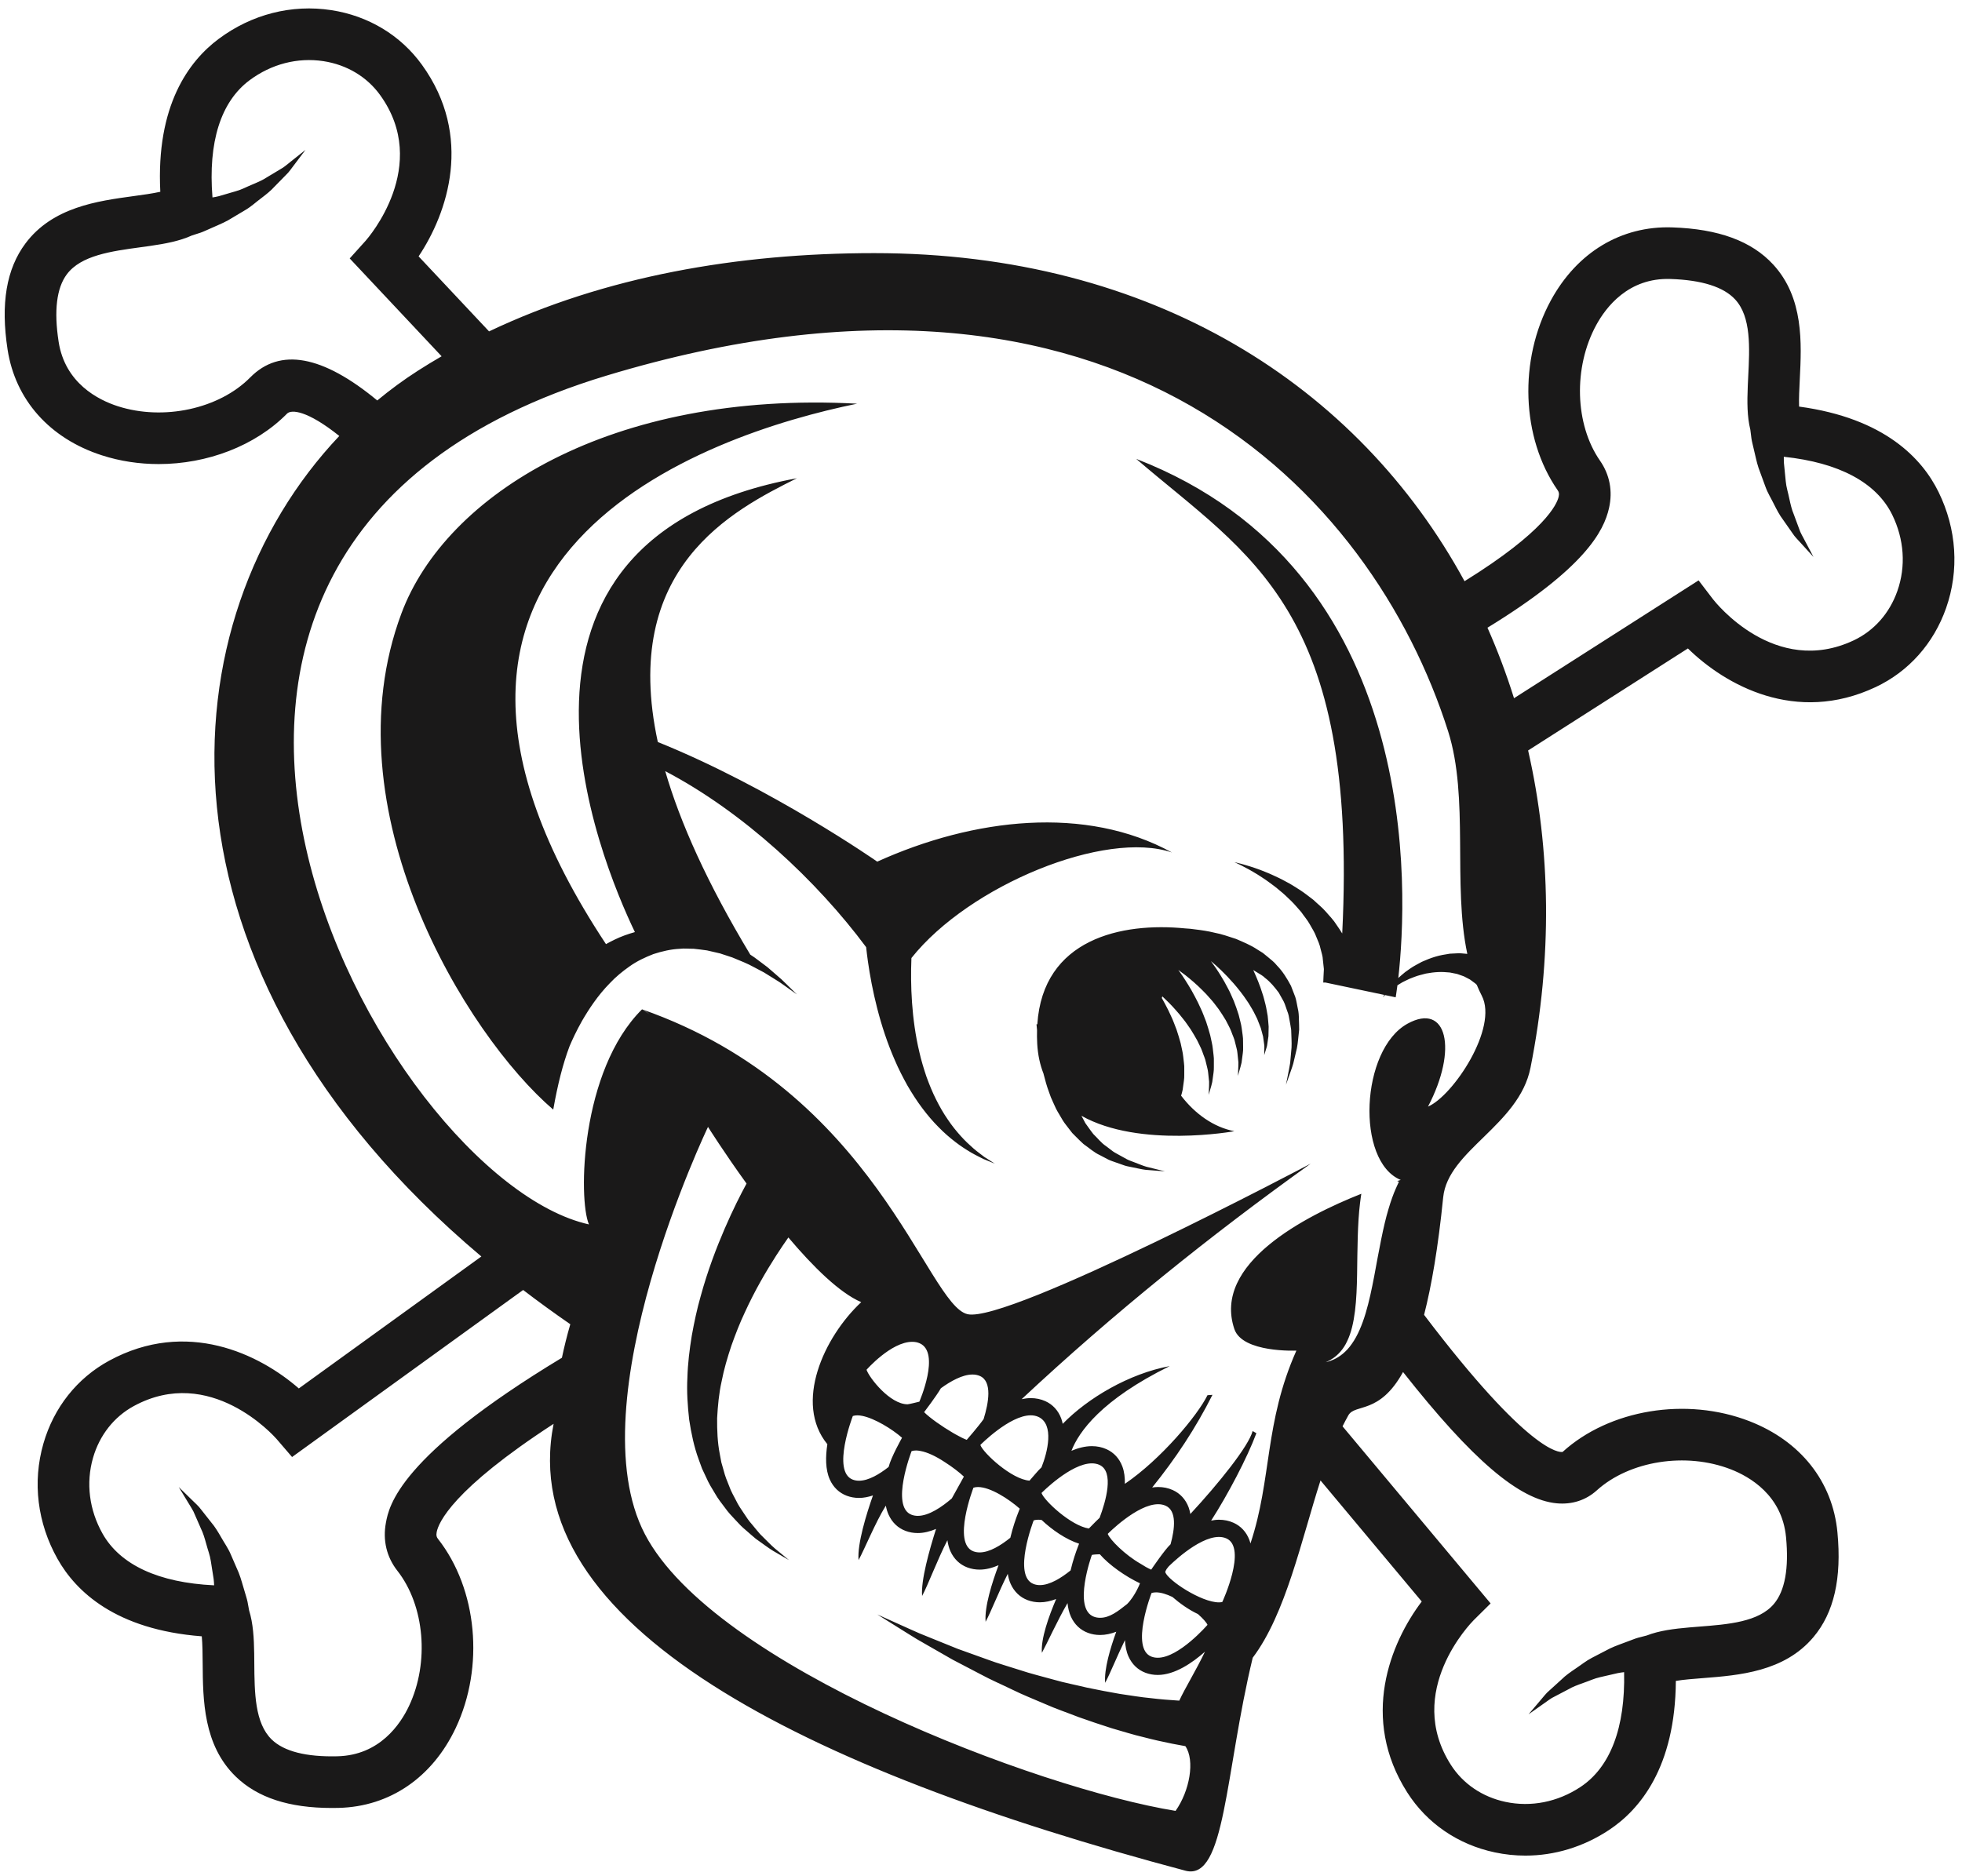 <?xml version="1.0" encoding="UTF-8"?>
<!DOCTYPE svg PUBLIC "-//W3C//DTD SVG 1.1//EN" "http://www.w3.org/Graphics/SVG/1.1/DTD/svg11.dtd">
<svg version="1.1" xmlns="http://www.w3.org/2000/svg" xmlns:xlink="http://www.w3.org/1999/xlink" x="0" y="0" width="504" height="482" viewBox="0, 0, 504, 482">
  <g id="Layer_1">
    <path d="M333.371,259.087 C333.163,258.143 333.044,257.148 332.737,256.188 C332.371,255.237 331.999,254.273 331.626,253.303 C330.646,251.463 329.518,249.604 328.004,248.055 C327.328,247.188 326.462,246.559 325.643,245.861 L324.388,244.84 L323.041,244.008 C321.271,242.811 319.358,242.061 317.522,241.255 C315.65,240.655 313.822,239.986 312.059,239.67 C310.295,239.229 308.621,238.999 307.066,238.809 C306.176,238.662 305.318,238.598 304.489,238.552 C288.149,236.918 267.903,241.212 266.469,263.178 L266.257,263.181 C266.257,263.181 266.309,263.72 266.396,264.66 C266.368,265.807 266.371,266.984 266.443,268.225 C266.609,271.107 267.18,273.64 268.062,275.879 L268.093,276.028 C268.481,277.535 268.897,279.111 269.505,280.707 C269.766,281.51 270.081,282.314 270.469,283.112 C270.853,283.906 271.161,284.729 271.614,285.508 C272.071,286.284 272.527,287.06 272.99,287.844 C273.453,288.617 274.07,289.314 274.604,290.042 L275.435,291.115 L276.394,292.081 C277.044,292.709 277.652,293.365 278.32,293.941 C279.776,294.957 281.051,296.141 282.579,296.826 C283.309,297.209 284.026,297.586 284.727,297.956 C285.435,298.295 286.188,298.501 286.881,298.766 C287.578,299.011 288.262,299.252 288.92,299.484 C289.579,299.694 290.253,299.782 290.876,299.926 C292.138,300.164 293.269,300.464 294.294,300.578 C295.322,300.66 296.216,300.731 296.954,300.79 C298.419,300.902 299.253,300.966 299.253,300.966 C299.253,300.966 298.438,300.766 297.014,300.414 C296.306,300.239 295.449,300.026 294.465,299.783 C293.493,299.504 292.446,299.031 291.293,298.608 C290.722,298.372 290.105,298.192 289.519,297.886 C288.941,297.569 288.347,297.24 287.733,296.901 C287.135,296.547 286.479,296.257 285.891,295.837 C285.317,295.4 284.729,294.953 284.135,294.499 C282.881,293.687 281.946,292.424 280.847,291.381 C280.357,290.792 279.938,290.137 279.479,289.524 L278.81,288.589 L278.269,287.565 C278.12,287.265 277.956,286.978 277.798,286.689 C292.746,295.123 317.086,290.657 317.086,290.657 C311.743,289.63 306.951,286.177 303.404,281.532 C303.532,281.092 303.692,280.598 303.805,280.008 C303.901,279.296 304.012,278.493 304.132,277.614 C304.272,276.72 304.184,275.762 304.215,274.723 C304.274,273.673 304.039,272.616 303.947,271.475 C303.84,270.336 303.512,269.22 303.283,268.031 C302.98,266.877 302.61,265.717 302.23,264.551 C301.776,263.435 301.39,262.253 300.864,261.178 C300.368,260.087 299.866,259.007 299.31,258.009 C299.026,257.464 298.735,256.937 298.443,256.427 C298.491,256.291 298.531,256.151 298.582,256.016 C299.639,257.007 300.793,258.117 301.932,259.422 C302.634,260.173 303.286,260.994 303.952,261.839 C304.65,262.669 305.209,263.589 305.86,264.481 C306.428,265.404 307.005,266.34 307.52,267.289 C307.956,268.256 308.514,269.199 308.845,270.17 C309.158,271.136 309.626,272.069 309.787,272.997 C309.98,273.922 310.288,274.808 310.354,275.639 C310.442,276.481 310.522,277.253 310.593,277.938 C310.628,278.628 310.558,279.226 310.554,279.729 C310.513,280.74 310.489,281.317 310.489,281.317 C310.489,281.317 310.651,280.761 310.929,279.79 C311.057,279.299 311.273,278.703 311.406,277.999 C311.506,277.288 311.616,276.481 311.735,275.604 C311.874,274.711 311.786,273.753 311.819,272.713 C311.879,271.664 311.644,270.608 311.551,269.465 C311.446,268.325 311.113,267.208 310.886,266.022 C310.583,264.867 310.213,263.705 309.835,262.54 C309.379,261.426 308.994,260.243 308.468,259.169 C307.972,258.078 307.469,256.998 306.913,255.998 C305.854,253.959 304.692,252.163 303.677,250.619 C303.333,250.123 303.009,249.668 302.696,249.233 L302.701,249.228 C303.253,249.624 303.872,250.082 304.542,250.601 C305.836,251.63 307.332,252.883 308.797,254.362 C309.552,255.088 310.283,255.878 310.994,256.713 C311.753,257.52 312.363,258.431 313.063,259.314 C313.697,260.226 314.294,261.171 314.866,262.116 C315.333,263.096 315.933,264.039 316.287,265.024 C316.625,266.009 317.118,266.953 317.288,267.907 C317.486,268.853 317.825,269.757 317.875,270.61 C317.966,271.475 318.049,272.267 318.121,272.972 C318.142,273.676 318.078,274.294 318.068,274.81 C318.023,275.847 317.996,276.44 317.996,276.44 C317.996,276.44 318.16,275.87 318.444,274.872 C318.576,274.366 318.786,273.754 318.936,273.033 C319.031,272.301 319.139,271.474 319.257,270.571 C319.411,269.654 319.289,268.669 319.317,267.601 C319.367,266.52 319.101,265.439 318.979,264.263 C318.842,263.093 318.458,261.955 318.188,260.738 C317.819,259.567 317.409,258.373 316.946,257.202 C316.427,256.069 315.966,254.871 315.357,253.801 C314.791,252.695 314.193,251.63 313.558,250.636 C312.742,249.298 311.896,248.083 311.072,246.973 C311.123,247.007 311.186,247.052 311.279,247.134 C311.864,247.617 312.72,248.368 313.706,249.325 C314.696,250.277 315.817,251.44 316.954,252.748 C318.074,254.062 319.25,255.51 320.263,257.053 C320.813,257.81 321.242,258.615 321.725,259.4 C322.19,260.188 322.542,261.004 322.95,261.786 C323.268,262.6 323.575,263.387 323.869,264.133 C324.079,264.913 324.277,265.65 324.46,266.33 C324.558,267.031 324.647,267.678 324.727,268.247 C324.844,268.832 324.757,269.333 324.775,269.757 C324.765,270.61 324.757,271.101 324.757,271.101 C324.757,271.101 324.901,270.633 325.152,269.815 C325.253,269.398 325.488,268.895 325.541,268.292 C325.631,267.685 325.73,266.999 325.84,266.25 C325.855,265.485 325.87,264.66 325.891,263.786 C325.822,262.92 325.751,261.991 325.643,261.031 C325.462,260.098 325.332,259.093 325.084,258.116 C324.824,257.143 324.601,256.122 324.255,255.157 C323.65,253.179 322.854,251.283 322.06,249.516 C322.016,249.423 321.974,249.337 321.933,249.247 L322.836,249.8 C323.56,250.258 324.362,250.654 324.964,251.266 C326.354,252.316 327.446,253.664 328.483,255.054 C328.912,255.817 329.334,256.574 329.751,257.32 C330.132,258.094 330.344,258.937 330.646,259.734 C330.986,260.526 331.138,261.361 331.265,262.186 C331.402,263.009 331.582,263.818 331.678,264.616 C331.701,266.224 331.85,267.771 331.767,269.198 C331.64,270.633 331.521,271.944 331.417,273.11 C331.254,274.272 331.008,275.268 330.859,276.102 C330.527,277.772 330.339,278.724 330.339,278.724 C330.339,278.724 330.662,277.807 331.224,276.205 C331.493,275.395 331.886,274.425 332.215,273.277 C332.491,272.111 332.801,270.793 333.143,269.356 C333.434,267.903 333.517,266.281 333.729,264.566 C333.749,263.704 333.686,262.812 333.665,261.893 C333.649,260.972 333.612,260.029 333.371,259.087 M486.077,132.277 C482.016,123.986 472.405,118.858 458.229,117.365 C458.224,117.924 458.227,118.483 458.264,119.039 C458.417,120.582 458.569,122.123 458.721,123.643 C458.856,125.186 459.344,126.613 459.629,128.073 C459.945,129.526 460.26,130.942 460.793,132.169 C461.269,133.455 461.718,134.67 462.134,135.791 C462.488,136.954 463.143,137.913 463.574,138.81 C464.043,139.694 464.453,140.466 464.79,141.103 C465.461,142.374 465.845,143.102 465.845,143.102 C465.845,143.102 465.291,142.493 464.323,141.431 C463.839,140.898 463.249,140.254 462.575,139.513 C461.924,138.747 461.072,138.002 460.401,136.93 C459.675,135.888 458.885,134.759 458.049,133.565 C457.139,132.373 456.438,131.013 455.716,129.587 C455.023,128.152 454.103,126.712 453.53,125.119 C452.94,123.514 452.341,121.88 451.744,120.249 C451.19,118.59 450.89,116.878 450.462,115.191 C450.28,114.347 450.033,113.504 449.911,112.668 C449.814,111.902 449.721,111.151 449.627,110.406 C448.792,107.036 448.801,103.257 448.967,99.284 C448.97,99.193 448.975,99.112 448.976,99.024 C449.009,98.301 449.044,97.574 449.079,96.84 C449.462,89.263 449.856,81.427 445.738,76.952 C442.769,73.721 437.18,71.949 429.125,71.683 C418.294,71.314 412.524,78.955 410.032,83.537 C404.122,94.392 404.533,109.042 411.01,118.369 C413.51,121.972 414.313,126.181 413.328,130.542 C411.99,136.463 407.18,145.939 382.104,161.286 C384.707,167.153 386.979,173.202 388.922,179.403 L436.335,149.125 L440.036,153.97 C440.663,154.775 455.951,174.068 476.167,164.545 C481.402,162.081 485.39,157.573 487.398,151.853 C489.626,145.519 489.157,138.565 486.077,132.277 M380.639,255.839 C380.166,254.93 379.745,253.997 379.352,253.047 C379.116,252.808 378.865,252.569 378.565,252.386 C378.252,252.156 377.929,251.917 377.603,251.675 C377.235,251.484 376.859,251.288 376.479,251.091 C376.103,250.854 375.673,250.733 375.237,250.581 C374.801,250.45 374.369,250.226 373.89,250.167 L372.449,249.879 L370.938,249.766 C369.922,249.714 368.868,249.773 367.842,249.905 C367.321,249.988 366.807,250.068 366.298,250.147 C365.798,250.278 365.301,250.408 364.813,250.535 C363.818,250.778 362.914,251.186 362.026,251.52 C361.192,251.952 360.33,252.282 359.645,252.753 C359.407,252.896 359.191,253.032 358.97,253.17 C358.715,255.152 358.522,256.253 358.522,256.253 L355.805,255.679 C355.426,256.043 355.208,256.253 355.208,256.253 C355.208,256.253 355.353,256.023 355.599,255.636 L340.563,252.475 L340.572,252.461 L339.918,252.458 C339.918,252.458 339.943,251.88 339.984,250.868 C340.01,250.351 340.042,249.725 340.081,249.007 C340.004,248.294 339.915,247.491 339.821,246.616 C339.801,245.709 339.472,244.8 339.224,243.791 C339.029,242.761 338.574,241.757 338.122,240.69 C337.742,239.586 337.053,238.581 336.452,237.484 C335.851,236.382 334.99,235.415 334.257,234.34 C333.389,233.377 332.563,232.344 331.625,231.441 C330.681,230.541 329.762,229.622 328.767,228.847 C327.815,228.017 326.831,227.292 325.882,226.609 C324.949,225.903 323.996,225.345 323.145,224.765 C319.653,222.604 317.086,221.526 317.086,221.526 C317.086,221.526 319.807,222.066 323.756,223.524 C324.721,223.93 325.806,224.305 326.898,224.829 C328.004,225.327 329.169,225.868 330.331,226.526 C331.53,227.126 332.686,227.888 333.889,228.648 C335.085,229.411 336.213,230.337 337.387,231.216 C338.445,232.228 339.63,233.143 340.592,234.264 C341.556,235.381 342.598,236.43 343.351,237.66 C343.858,238.392 344.353,239.114 344.791,239.851 C348.945,156.285 321.003,142.954 291.875,117.908 C365.993,146.625 361.592,230.082 359.195,251.292 C359.734,250.781 360.343,250.303 360.979,249.758 C361.819,249.174 362.701,248.496 363.709,247.964 C364.213,247.69 364.729,247.412 365.249,247.131 C365.8,246.9 366.357,246.666 366.919,246.43 C368.058,245.988 369.272,245.612 370.525,245.367 L372.435,245.044 C373.088,245.009 373.739,244.978 374.386,244.946 C375.04,244.882 375.688,245.002 376.34,245.04 C376.535,245.057 376.729,245.075 376.924,245.096 C373.125,227.256 377.43,204.995 371.983,187.863 C352.521,126.684 287.402,56.697 155.708,96.541 C8.991,140.927 98.236,302.814 151.29,314.606 C148.499,308.181 149.074,275.078 164.925,259.342 C164.925,259.342 165.655,259.8 166.945,260.643 C166.217,260.102 165.536,259.657 164.925,259.342 C225.033,280.381 238.04,335.278 248.545,337.671 C259.05,340.066 336.694,298.99 336.694,298.99 C310.943,317.424 286.08,337.404 262.442,359.505 C263.221,359.339 264.003,359.236 264.772,359.236 C266.112,359.236 267.373,359.497 268.523,360.014 C270.429,360.874 271.841,362.413 272.607,364.463 C272.771,364.906 272.893,365.372 272.99,365.846 C279.433,359.219 290.056,352.943 300.479,351.009 C282.947,359.647 277.137,367.881 275.231,372.771 C276.955,372.045 278.742,371.578 280.483,371.578 C281.822,371.578 283.082,371.839 284.23,372.357 C286.14,373.216 287.552,374.754 288.315,376.808 C288.82,378.154 288.99,379.682 288.955,381.263 C298.285,374.914 307.655,363.637 310.183,358.487 L311.458,358.397 C307.15,366.965 301.92,374.849 295.971,382.203 C296.482,382.129 296.996,382.078 297.502,382.078 C298.841,382.078 300.101,382.34 301.251,382.857 C303.159,383.714 304.571,385.255 305.337,387.307 C305.538,387.846 305.672,388.422 305.777,389.012 C313.089,381.132 320.784,371.542 321.774,367.699 L322.741,368.253 C320.404,374.541 315.357,384.134 311.118,390.709 C311.782,390.575 312.451,390.484 313.118,390.484 C314.456,390.484 315.717,390.746 316.866,391.263 C318.774,392.122 320.188,393.661 320.95,395.712 C321.059,395.994 321.138,396.292 321.215,396.588 C326.755,379.973 324.749,365.591 333.019,347.028 C333.019,347.028 319.168,347.658 317.086,341.5 C311.394,324.662 335.339,312.419 349.699,306.733 C349.575,307.513 349.456,308.329 349.357,309.207 C348.719,314.347 348.705,320.981 348.611,327.444 C348.504,333.885 348.129,340.333 346.068,344.585 C345.096,346.727 343.657,348.152 342.507,348.944 C341.358,349.756 340.54,349.968 340.563,350.015 C340.545,349.965 341.382,349.901 342.696,349.273 C344.004,348.672 345.813,347.417 347.258,345.289 C348.757,343.205 349.903,340.421 350.81,337.414 C351.715,334.397 352.392,331.135 353.009,327.905 C354.209,321.434 355.327,315.087 356.674,310.667 C356.995,309.553 357.326,308.563 357.637,307.702 C357.949,306.823 358.236,306.129 358.472,305.594 C358.676,305.087 358.978,304.479 359.117,304.161 C359.278,303.814 359.363,303.629 359.363,303.629 L358.902,303.462 C359.48,303.282 359.825,303.181 359.825,303.181 C348.219,298.394 349.506,269.655 361.575,263.024 C371.698,257.459 374.561,269.599 366.823,284.336 C373.275,281.573 384.931,264.073 380.639,255.839 M360.416,352.532 C354.351,363.533 348.087,360.61 346.365,363.657 C345.833,364.597 345.356,365.541 344.874,366.485 L382.909,411.989 L378.577,416.277 C377.856,417.001 360.675,434.618 372.696,453.459 C375.809,458.335 380.787,461.717 386.714,462.98 C393.284,464.383 400.12,463.029 405.966,459.17 C413.67,454.089 417.529,443.9 417.202,429.65 C416.647,429.714 416.092,429.789 415.548,429.901 C414.035,430.246 412.524,430.594 411.037,430.938 C409.524,431.268 408.171,431.934 406.762,432.404 C405.359,432.906 403.993,433.396 402.846,434.082 C401.633,434.717 400.485,435.317 399.425,435.873 C398.314,436.376 397.448,437.144 396.615,437.687 C395.795,438.266 395.082,438.769 394.494,439.184 C393.318,440.013 392.646,440.488 392.646,440.488 C392.646,440.488 393.18,439.862 394.112,438.762 C394.575,438.215 395.142,437.55 395.79,436.786 C396.465,436.042 397.096,435.101 398.075,434.301 C399.017,433.445 400.032,432.52 401.111,431.544 C402.176,430.483 403.438,429.615 404.759,428.717 C406.095,427.844 407.406,426.75 408.911,425.978 C410.43,425.19 411.974,424.388 413.516,423.588 C415.089,422.826 416.751,422.309 418.368,421.67 C419.181,421.38 419.985,421.028 420.798,420.802 C421.544,420.61 422.276,420.42 423.005,420.232 C426.239,418.971 429.992,418.5 433.957,418.156 L434.213,418.136 C434.935,418.073 435.657,418.013 436.393,417.958 C443.957,417.371 451.779,416.763 455.692,412.107 C458.517,408.749 459.562,402.979 458.797,394.955 C457.772,384.197 449.466,379.421 444.603,377.531 C433.086,373.054 418.607,375.333 410.181,382.945 C407.368,385.487 403.799,386.629 399.882,386.265 C390.235,385.355 378.227,375.132 360.416,352.532 M315.052,395.295 C314.452,395.024 313.802,394.905 313.118,394.905 C307.671,394.905 300.178,402.521 300.178,402.521 C299.344,403.466 299.327,403.962 299.327,403.962 C300.061,406.066 308.581,411.718 313.113,411.718 C313.421,411.718 313.712,411.684 313.988,411.616 C313.988,411.616 320.432,397.715 315.052,395.295 M310.183,417.491 C309.921,416.874 309.001,415.848 307.727,414.723 C305.414,413.633 303.119,412.027 301.168,410.325 C299.668,409.614 298.205,409.146 296.975,409.146 C296.556,409.146 296.164,409.2 295.809,409.313 C295.809,409.313 290.283,423.603 295.809,425.67 C296.313,425.858 296.848,425.946 297.402,425.946 C302.881,425.946 310.183,417.491 310.183,417.491 M221.525,363.805 C221.077,363.714 220.647,363.662 220.243,363.662 C219.824,363.662 219.434,363.715 219.075,363.831 C219.075,363.831 213.55,378.12 219.075,380.187 C219.581,380.375 220.117,380.461 220.67,380.461 C223.112,380.461 225.911,378.781 228.271,376.92 C228.882,374.432 231.715,369.422 231.715,369.422 C229.196,367.205 224.723,364.456 221.525,363.805 M236.276,345.159 C235.674,344.889 235.024,344.77 234.341,344.77 C228.894,344.77 222.592,351.955 222.592,351.955 C223.326,354.055 228.607,360.824 233.141,360.824 C233.447,360.824 235.89,360.219 236.165,360.15 C236.165,360.15 241.654,347.581 236.276,345.159 M242.811,375.754 L242.564,375.594 L242.531,375.573 C240.503,374.243 238.294,373.145 236.418,372.813 C236.038,372.739 235.672,372.69 235.337,372.69 C234.919,372.69 234.528,372.742 234.171,372.856 C234.171,372.856 228.645,387.146 234.171,389.212 C234.677,389.401 235.211,389.49 235.765,389.49 C238.614,389.49 241.948,387.204 244.499,385.009 C245.64,382.929 247.604,379.403 247.604,379.403 C246.437,378.307 244.692,376.956 242.811,375.754 M251.749,353.565 C251.147,353.294 250.497,353.174 249.813,353.174 C247.228,353.174 244.188,354.894 241.698,356.697 C240.482,358.792 237.387,362.844 237.387,362.844 C238.833,364.308 241.988,366.526 244.775,368.154 C245.004,368.292 245.229,368.421 245.455,368.545 C246.547,369.159 247.557,369.666 248.335,369.959 C248.335,369.959 251.352,366.503 252.669,364.626 C253.976,360.416 254.926,354.993 251.749,353.565 M251.225,382.084 C250.807,382.084 250.417,382.138 250.059,382.252 C250.059,382.252 244.532,396.542 250.059,398.607 C250.565,398.796 251.1,398.882 251.652,398.882 C254.195,398.882 257.122,397.062 259.535,395.112 C260.163,392.451 260.972,390.187 261.409,389.056 L261.955,387.641 C259.076,385.109 254.386,382.084 251.225,382.084 M266.709,364.045 C266.107,363.776 265.456,363.657 264.772,363.657 C259.326,363.657 251.831,371.272 251.831,371.272 C252.549,373.331 259.902,380.147 264.464,380.44 C264.826,380.076 266.657,377.804 267.542,377.018 C269.057,373.234 270.924,365.943 266.709,364.045 M267.576,390.552 C267.273,390.509 266.981,390.482 266.7,390.482 C266.28,390.482 265.892,390.536 265.532,390.651 C265.532,390.651 260.006,404.939 265.532,407.006 C266.04,407.195 266.574,407.282 267.126,407.282 C269.669,407.282 272.595,405.46 275.011,403.51 C275.64,400.849 276.445,398.586 276.884,397.455 L277.196,396.643 C273.825,395.558 270.265,393.093 267.576,390.552 M282.418,376.388 C281.817,376.12 281.166,376 280.483,376 C275.037,376 267.542,383.615 267.542,383.615 C268.236,385.605 275.127,392.045 279.709,392.741 L281.411,391.013 C281.628,390.791 281.997,390.429 282.468,389.987 C284.036,385.816 286.294,378.133 282.418,376.388 M292.9,401.743 C293.877,402.376 294.838,402.925 295.717,403.311 C295.717,403.311 299.213,398.141 300.697,396.787 C301.798,392.795 302.328,388.189 299.438,386.889 C298.837,386.62 298.185,386.498 297.502,386.498 C292.057,386.498 284.562,394.116 284.562,394.116 C285.077,395.594 289.024,399.533 292.9,401.743 M282.528,399.36 C282.403,399.35 280.836,399.412 280.48,399.527 C280.48,399.527 275.479,413.338 281.006,415.405 C281.512,415.593 282.048,415.68 282.6,415.68 C285.056,415.68 287.15,414.033 289.518,412.159 C291.619,410.061 292.843,406.818 292.843,406.818 C289.142,405.095 284.815,402.037 282.528,399.36 M309.527,424.399 C306.345,427.212 301.798,430.366 297.402,430.366 C296.302,430.366 295.245,430.179 294.26,429.812 C292.3,429.078 290.79,427.634 289.894,425.634 C289.326,424.376 289.057,422.927 288.977,421.416 C286.982,425.473 285.142,430.087 283.893,432.386 C283.592,428.925 285.209,423.5 286.744,419.269 C285.38,419.784 283.982,420.1 282.6,420.1 C281.5,420.1 280.444,419.914 279.46,419.546 C277.498,418.813 275.99,417.369 275.092,415.37 C274.622,414.321 274.351,413.146 274.225,411.91 C271.623,416.389 269.058,422.087 267.645,424.688 C267.332,421.092 269.43,415.252 271.31,410.854 C269.933,411.378 268.523,411.703 267.126,411.703 C266.027,411.703 264.97,411.514 263.985,411.148 C262.025,410.415 260.516,408.968 259.618,406.971 C259.261,406.176 259.027,405.302 258.875,404.391 C256.65,408.764 254.56,414.168 253.186,416.7 C252.854,412.877 254.856,406.59 256.509,402.173 C254.919,402.859 253.276,403.303 251.652,403.303 C250.554,403.303 249.496,403.116 248.511,402.75 C246.552,402.015 245.042,400.574 244.144,398.573 C243.757,397.71 243.517,396.757 243.368,395.758 C240.837,400.661 238.363,407.324 236.873,410.067 C236.528,406.115 238.737,398.242 240.456,392.849 C238.917,393.494 237.331,393.909 235.765,393.909 C234.665,393.909 233.609,393.723 232.622,393.353 C230.664,392.621 229.152,391.177 228.256,389.177 C227.934,388.46 227.704,387.679 227.55,386.863 C224.852,391.217 222.173,397.869 220.549,400.858 C220.186,396.688 222.564,389.03 224.247,384.242 C223.062,384.634 221.861,384.883 220.67,384.883 C219.57,384.883 218.513,384.695 217.528,384.328 C215.568,383.595 214.058,382.149 213.161,380.152 C212.003,377.572 212.046,374.23 212.531,371.083 C203.904,360.523 211.591,343.592 221.231,334.581 C215.653,332.179 208.869,325.478 202.517,317.956 C201.521,319.371 200.457,320.943 199.346,322.672 C196.733,326.75 193.873,331.656 191.361,337.149 C190.063,339.881 188.94,342.777 187.879,345.757 C186.883,348.745 185.964,351.826 185.368,354.954 C184.667,358.08 184.392,361.239 184.217,364.378 C184.189,367.493 184.308,370.6 184.886,373.535 C185.024,374.273 185.161,375.007 185.296,375.732 C185.498,376.44 185.697,377.142 185.896,377.836 C186.245,379.255 186.786,380.569 187.315,381.858 C187.779,383.182 188.465,384.355 189.074,385.53 C189.644,386.735 190.379,387.785 191.071,388.813 C191.74,389.858 192.417,390.843 193.176,391.689 C193.906,392.56 194.579,393.417 195.258,394.181 C196.719,395.599 197.944,396.927 199.068,397.887 C201.368,399.777 202.681,400.858 202.681,400.858 C202.681,400.858 201.202,399.998 198.613,398.495 C197.33,397.717 195.89,396.593 194.151,395.38 C193.334,394.715 192.503,393.958 191.598,393.176 C190.666,392.421 189.795,391.519 188.913,390.537 C188.009,389.579 187.046,388.58 186.226,387.403 C185.369,386.257 184.418,385.094 183.676,383.75 C182.869,382.441 182.037,381.084 181.394,379.591 C181.047,378.853 180.697,378.106 180.343,377.353 C180.06,376.57 179.771,375.781 179.48,374.984 C178.297,371.789 177.577,368.331 177.037,364.782 C176.64,361.238 176.381,357.575 176.58,353.959 C176.679,350.32 177.133,346.727 177.702,343.212 C178.331,339.717 179.06,336.287 179.991,333.049 C181.769,326.533 184.015,320.659 186.148,315.716 C188.246,310.852 190.255,306.903 191.774,304.109 C185.937,296.023 181.873,289.55 181.873,289.55 C181.873,289.55 147.975,360.29 165.659,394.187 C183.345,428.086 266.537,459.532 301.977,465.294 C305.601,460.181 307.012,452.32 304.498,448.662 C303.433,448.478 302.319,448.274 301.161,448.042 C298.833,447.57 296.324,447.031 293.716,446.34 C291.084,445.732 288.383,444.861 285.573,444.06 C282.792,443.162 279.93,442.228 277.061,441.191 C274.22,440.072 271.285,439.094 268.464,437.837 C265.634,436.608 262.765,435.493 260.05,434.146 C257.327,432.819 254.596,431.657 252.066,430.284 C249.524,428.956 247.067,427.67 244.738,426.454 C242.46,425.147 240.308,423.916 238.323,422.778 C236.326,421.66 234.525,420.594 232.964,419.585 C231.391,418.6 230.022,417.742 228.893,417.037 C226.64,415.626 225.354,414.818 225.354,414.818 C225.354,414.818 226.74,415.445 229.165,416.535 C230.375,417.081 231.844,417.74 233.531,418.499 C235.202,419.281 237.124,420.088 239.24,420.919 C241.342,421.768 243.619,422.688 246.027,423.663 C248.468,424.539 251.043,425.463 253.705,426.42 C256.346,427.417 259.171,428.186 261.974,429.107 C264.776,430.047 267.704,430.744 270.578,431.553 C273.449,432.388 276.394,432.936 279.24,433.63 C282.105,434.242 284.938,434.752 287.668,435.239 C290.414,435.627 293.051,436.096 295.564,436.322 C298.07,436.632 300.437,436.806 302.611,436.946 C302.724,436.952 302.826,436.957 302.937,436.962 C304.357,433.854 307.283,429.117 309.527,424.399 M146.498,340.254 C142.292,337.351 138.263,334.417 134.382,331.454 L75.028,374.37 L71.056,369.746 C70.384,368.976 54.019,350.598 34.376,361.274 C29.294,364.036 25.57,368.763 23.894,374.59 C22.039,381.045 22.909,387.959 26.344,394.059 C30.874,402.101 40.769,406.664 55.004,407.337 C54.98,406.779 54.945,406.222 54.875,405.67 C54.632,404.137 54.392,402.608 54.154,401.098 C53.93,399.566 53.36,398.169 52.99,396.73 C52.592,395.296 52.195,393.902 51.592,392.706 C51.044,391.451 50.524,390.263 50.046,389.169 C49.622,388.028 48.917,387.107 48.432,386.238 C47.91,385.381 47.459,384.633 47.086,384.018 C46.341,382.79 45.916,382.084 45.916,382.084 C45.916,382.084 46.504,382.659 47.533,383.666 C48.049,384.167 48.673,384.779 49.39,385.48 C50.084,386.206 50.977,386.899 51.707,387.929 C52.496,388.929 53.347,390.012 54.249,391.153 C55.229,392.291 56.006,393.61 56.809,394.992 C57.584,396.382 58.584,397.77 59.249,399.325 C59.929,400.895 60.622,402.49 61.313,404.087 C61.962,405.709 62.36,407.402 62.885,409.058 C63.116,409.893 63.41,410.719 63.581,411.548 C63.721,412.306 63.86,413.055 63.995,413.794 C65.027,417.121 65.241,420.901 65.3,424.897 L65.3,424.947 C65.311,425.727 65.317,426.51 65.324,427.301 C65.378,434.888 65.437,442.733 69.805,446.965 C72.957,450.017 78.648,451.462 86.698,451.265 C97.504,450.998 102.851,443.046 105.076,438.327 C110.348,427.151 109.092,412.55 102.088,403.61 C99.307,400.061 98.287,395.781 99.137,391.235 C99.929,387.002 102.336,374.261 144.346,348.865 C144.941,346.055 145.647,343.191 146.498,340.254 M96.911,102.896 C100.246,100.136 103.727,97.573 107.352,95.25 C109.353,93.967 111.387,92.736 113.442,91.543 L89.834,66.405 L93.916,61.871 C94.592,61.108 110.727,42.531 97.638,24.412 C94.251,19.723 89.083,16.635 83.092,15.716 C76.456,14.7 69.707,16.443 64.095,20.629 C56.699,26.146 53.435,36.536 54.581,50.733 C55.129,50.638 55.682,50.548 56.219,50.407 C57.706,49.973 59.194,49.538 60.66,49.108 C62.152,48.693 63.462,47.948 64.845,47.398 C66.213,46.819 67.549,46.25 68.658,45.499 C69.833,44.794 70.942,44.127 71.968,43.513 C73.045,42.949 73.868,42.129 74.67,41.538 C75.452,40.913 76.136,40.37 76.698,39.922 C77.826,39.026 78.469,38.514 78.469,38.514 C78.469,38.514 77.972,39.17 77.108,40.319 C76.673,40.894 76.148,41.592 75.545,42.392 C74.912,43.172 74.337,44.146 73.408,45.003 C72.52,45.913 71.556,46.894 70.535,47.935 C69.533,49.052 68.324,49.993 67.056,50.963 C65.773,51.912 64.527,53.079 63.07,53.936 C61.599,54.813 60.105,55.701 58.612,56.592 C57.083,57.441 55.457,58.052 53.877,58.785 C53.081,59.12 52.298,59.518 51.499,59.792 C50.765,60.026 50.042,60.259 49.325,60.491 C46.152,61.939 42.426,62.634 38.467,63.202 L38.465,63.202 C37.683,63.315 36.894,63.421 36.098,63.53 C28.578,64.553 20.805,65.611 17.165,70.484 C14.54,74.001 13.83,79.82 15.056,87.787 C16.699,98.471 25.269,102.759 30.229,104.365 C41.99,108.166 56.309,105.06 64.284,96.972 C71.897,89.255 82.857,91.269 96.911,102.896 M499.912,156.249 C496.716,165.348 490.29,172.554 481.813,176.544 C461.297,186.203 443.17,176.001 433.592,166.614 L392.545,192.826 C398.374,218.384 398.781,246.101 393.156,274.342 C390.206,289.147 371.942,295.567 370.726,307.646 C369.418,320.649 367.717,330.437 365.82,337.842 C392.833,373.454 400.61,373.202 401.401,373.065 C413.428,362.136 433.212,358.874 449.408,365.168 C462.525,370.264 470.761,380.664 471.999,393.7 C473.13,405.56 471.118,414.374 465.841,420.642 C458.353,429.554 446.743,430.455 437.418,431.182 C435.061,431.365 432.52,431.561 430.492,431.896 C430.345,454.14 421.213,465.003 413.269,470.243 C406.734,474.552 399.332,476.787 391.843,476.787 C389.212,476.787 386.57,476.509 383.952,475.951 C374.521,473.941 366.556,468.488 361.516,460.593 C349.32,441.477 357.123,422.194 365.215,411.499 L339.214,380.393 C334.313,395.616 330.309,414.663 321.796,425.946 C314.62,455.699 314.787,483.164 304.636,480.697 C206.844,454.721 132.038,417.545 142.208,365.844 C116.199,382.754 112.621,391.275 112.175,393.671 C112.007,394.564 112.164,394.962 112.53,395.431 C122.615,408.306 124.484,428.275 117.071,443.988 C111.065,456.716 100.114,464.202 87.026,464.525 C86.428,464.539 85.835,464.546 85.255,464.546 C74.251,464.546 66.167,461.904 60.577,456.493 C52.214,448.392 52.129,436.752 52.062,427.399 C52.044,425.034 52.024,422.484 51.833,420.44 C29.655,418.731 19.46,408.859 14.79,400.568 C9.596,391.347 8.303,380.82 11.148,370.924 C13.814,361.657 19.814,354.092 28.046,349.618 C47.968,338.795 66.656,347.931 76.761,356.751 L123.651,322.846 C35.785,248.762 42.525,159.179 87.16,112.017 C78.929,105.439 74.831,105.161 73.729,106.285 C65.514,114.615 53.166,119.239 40.75,119.239 C35.808,119.239 30.855,118.507 26.148,116.983 C12.758,112.652 3.936,102.744 1.946,89.802 C0.135,78.027 1.636,69.112 6.54,62.548 C13.506,53.219 25.042,51.65 34.307,50.388 C36.651,50.07 39.177,49.724 41.181,49.276 C40.047,27.062 48.535,15.691 56.166,9.999 C64.646,3.671 74.924,1.045 85.101,2.606 C94.633,4.067 102.904,9.054 108.388,16.646 C121.669,35.027 114.989,54.727 107.531,65.873 L125.631,85.149 C155.294,71.037 189.467,65.039 224.588,65.039 C296.245,65.039 348.967,99.288 376.213,149.338 C396.869,136.523 399.948,129.577 400.39,127.622 C400.574,126.795 400.443,126.405 400.116,125.935 C390.787,112.498 390.076,92.455 398.38,77.196 C405.11,64.834 416.444,57.99 429.562,58.426 C441.472,58.82 449.955,61.942 455.501,67.971 C463.383,76.542 462.797,88.168 462.327,97.508 C462.209,99.869 462.081,102.417 462.148,104.468 C484.195,107.455 493.805,117.895 497.988,126.445 C502.64,135.949 503.323,146.534 499.912,156.249 M252.892,297.296 C254.583,298.374 255.55,298.99 255.55,298.99 C255.55,298.99 254.48,298.552 252.608,297.792 C251.723,297.316 250.586,296.808 249.361,296.082 C248.14,295.35 246.774,294.489 245.379,293.399 C243.978,292.32 242.505,291.061 241.085,289.593 C239.634,288.146 238.232,286.489 236.882,284.691 C235.528,282.896 234.277,280.933 233.083,278.888 C231.941,276.822 230.831,274.675 229.889,272.466 C226,263.633 223.963,254.151 222.947,247.003 C222.763,245.699 222.62,244.502 222.494,243.362 C209.812,226.295 190.94,208.656 170.884,198.14 C174.71,211.332 181.647,226.885 192.73,245.283 C193.479,245.773 194.198,246.264 194.852,246.788 C195.648,247.384 196.41,247.958 197.135,248.501 C197.82,249.093 198.469,249.655 199.079,250.182 C200.31,251.216 201.34,252.156 202.141,252.985 C203.774,254.594 204.706,255.514 204.706,255.514 C204.706,255.514 203.643,254.755 201.779,253.427 C200.87,252.74 199.712,251.979 198.352,251.166 C197.681,250.753 196.969,250.308 196.216,249.843 C195.435,249.432 194.616,249 193.759,248.547 C192.082,247.596 190.129,246.849 188.126,246.014 C187.099,245.675 186.044,245.329 184.966,244.974 C183.874,244.723 182.758,244.464 181.624,244.202 C180.479,244.045 179.326,243.888 178.164,243.776 C176.994,243.795 175.825,243.642 174.657,243.786 C172.317,243.889 170.024,244.436 167.836,245.149 C165.677,245.989 163.6,246.968 161.739,248.293 C159.878,249.601 158.145,251.028 156.641,252.639 C153.567,255.768 151.257,259.296 149.469,262.385 C148.073,264.874 147.033,267.101 146.282,268.884 C144.638,273.273 143.294,278.441 142.117,285.107 C119.607,265.814 84.309,207.937 103.125,157.596 C114.502,127.155 156.876,100.311 220.182,103.723 C181.271,111.678 89.59,142.706 155.664,242.584 C156.396,242.181 157.137,241.791 157.897,241.425 C159.543,240.62 161.3,239.999 163.092,239.493 C154.254,221.106 119.783,138.574 204.706,122.882 C188.193,131.144 159.303,145.835 168.979,190.655 C198.181,202.424 225.346,221.394 225.346,221.394 C250.162,210.161 278.943,206.881 301.05,219.04 C283.932,213.171 248.989,227.467 234.133,246.151 L234.121,246.387 C233.858,252.926 234.133,261.794 236.169,270.34 C236.653,272.485 237.294,274.575 237.981,276.63 C238.719,278.658 239.52,280.638 240.448,282.48 C241.371,284.325 242.368,286.068 243.455,287.631 C244.512,289.217 245.656,290.624 246.779,291.872 C247.897,293.128 249.033,294.175 250.07,295.086 C251.11,295.989 252.108,296.673 252.892,297.296" fill="#1A1919"/>
  </g>
</svg>

